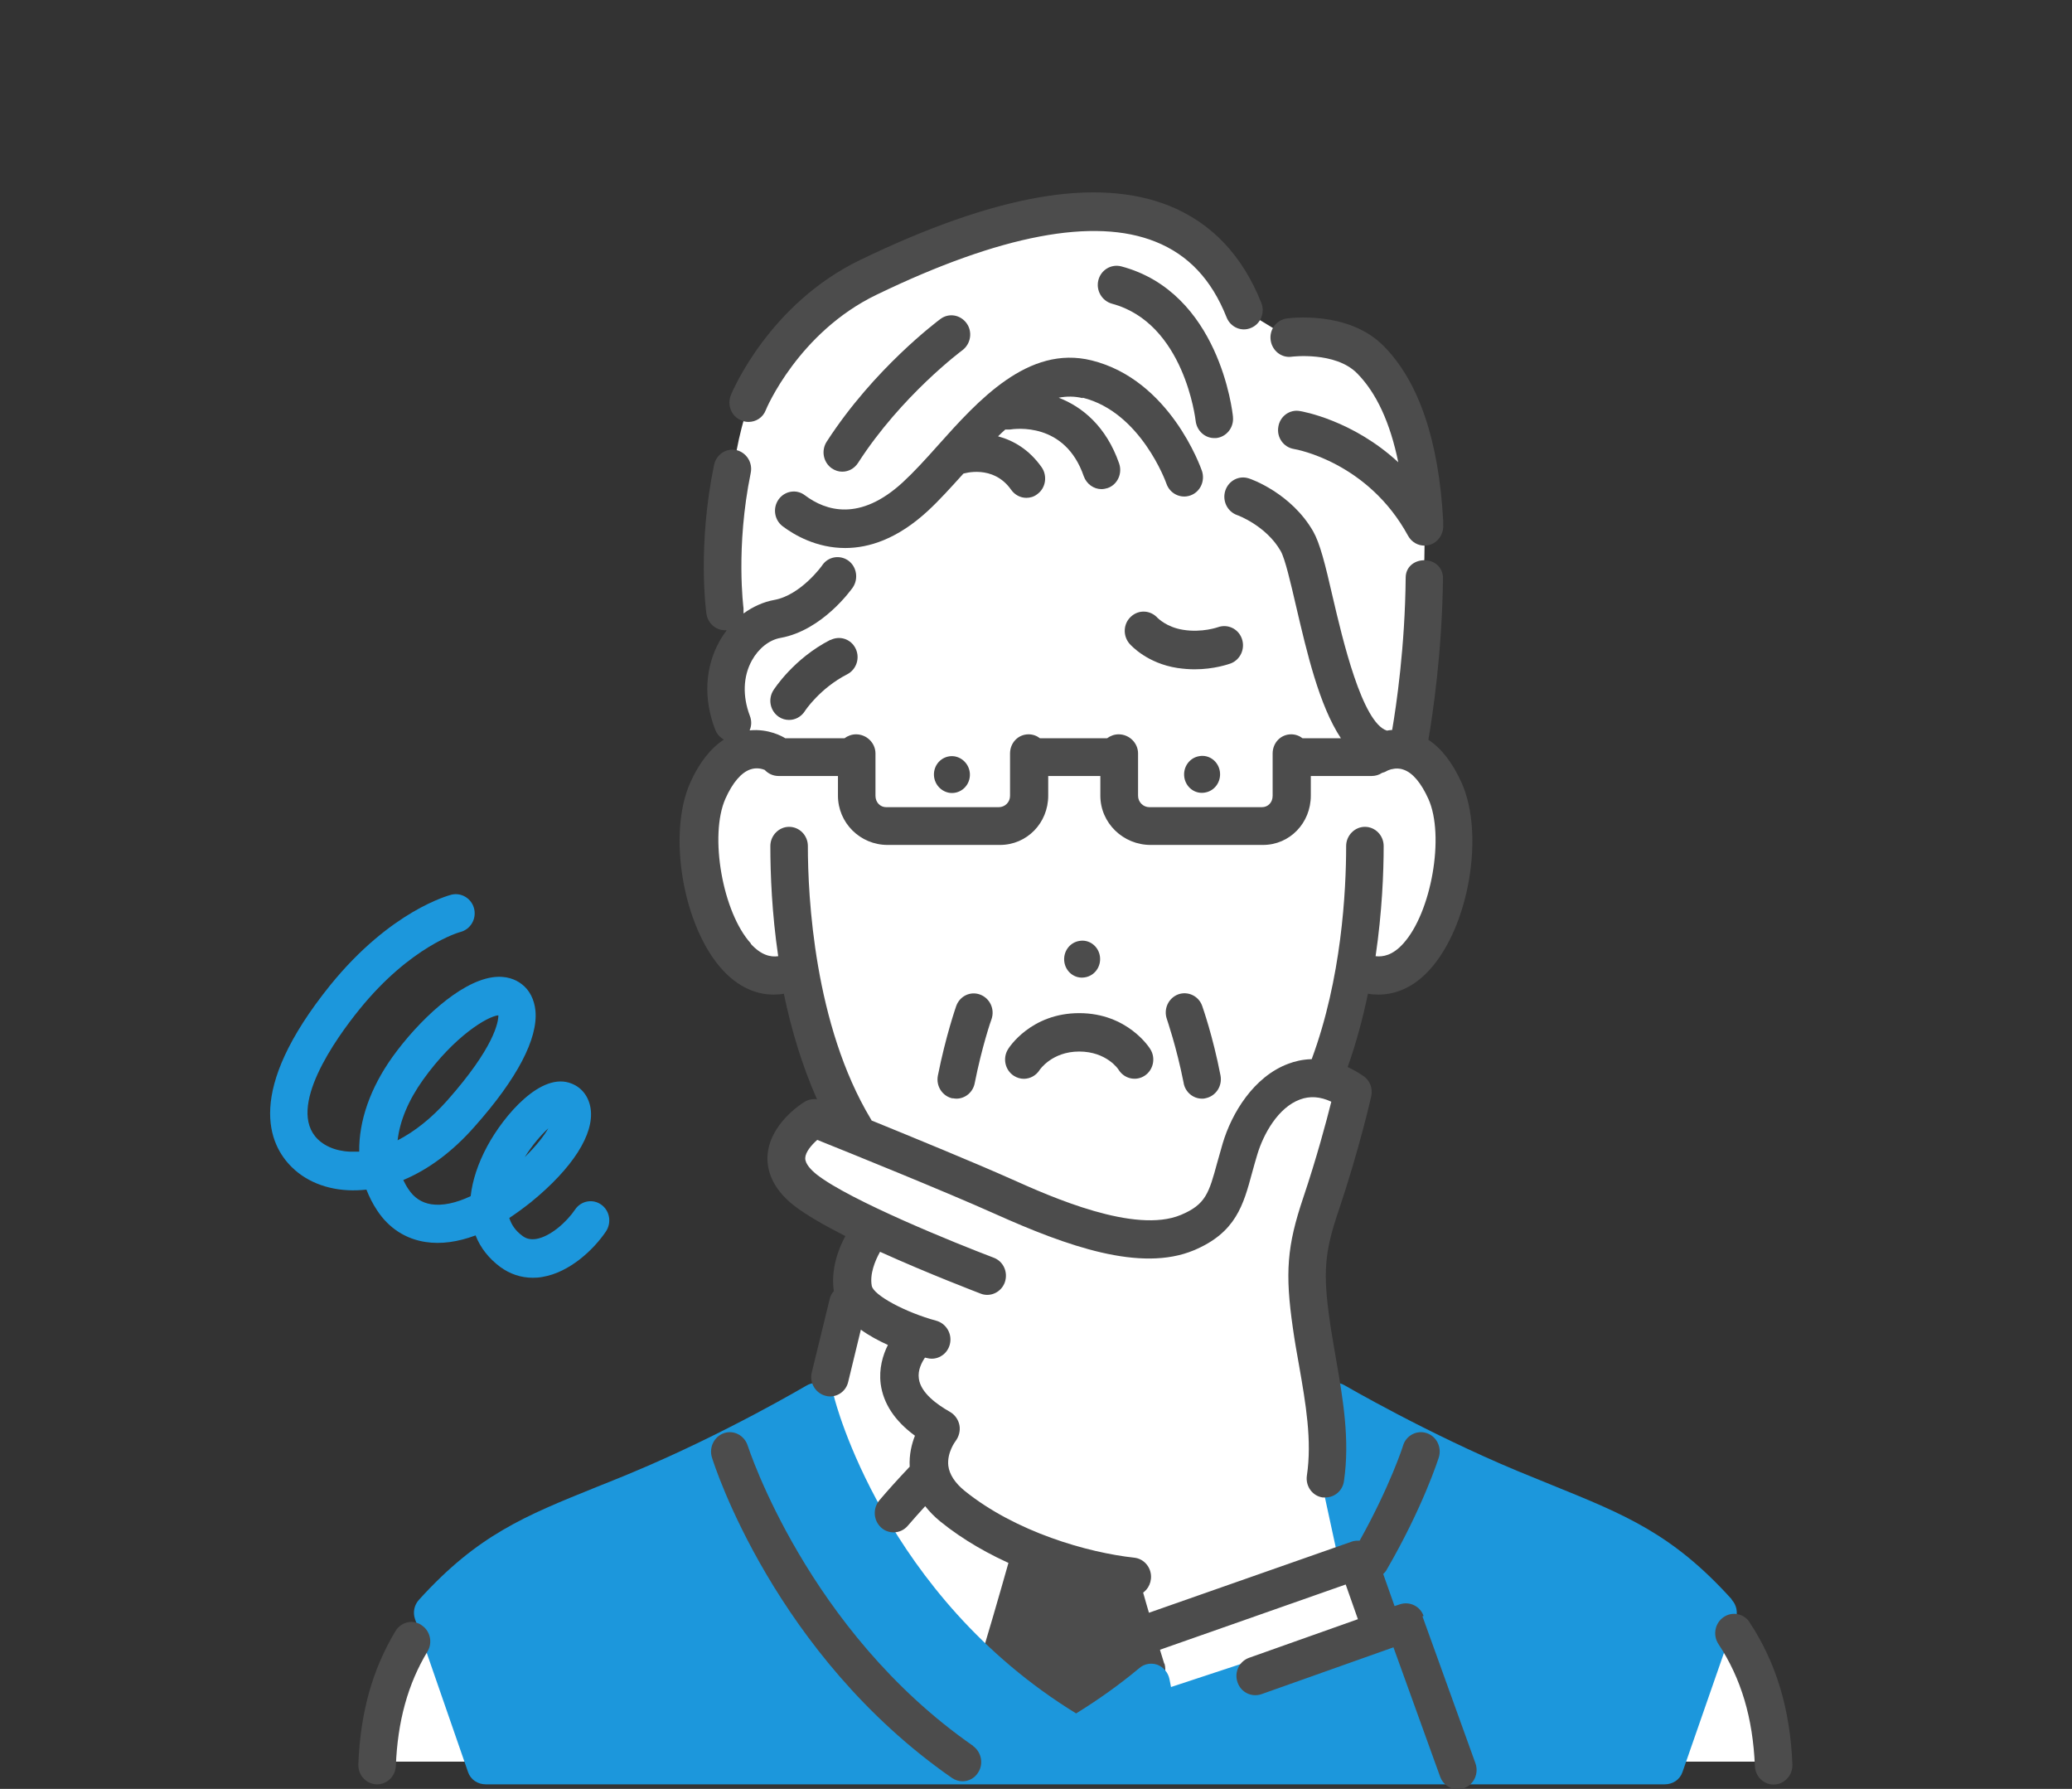 <?xml version="1.0" encoding="UTF-8"?>
<svg id="data" xmlns="http://www.w3.org/2000/svg" width="95" height="82" viewBox="0 0 95 82">
  <rect x="0" y="0" width="95" height="82" fill="#333333" stroke="none"/>
  <rect width="95" height="82" fill="none"/>
  <path d="m25.14,51.72c-.33.3-.73.76-1.08,1.32.55-.54.89-.98,1.08-1.32Z" fill="none"/>
  <path d="m20.5,50.46c2.18-2.46,2.35-3.61,2.35-3.91-.49.04-2.02.95-3.45,2.95-.68.95-1.08,1.9-1.17,2.78.79-.4,1.57-1.02,2.27-1.82Z" fill="none"/>
  <path d="m21.81,56.64c.22.56.6,1.04,1.12,1.43.45.33.96.5,1.5.5.15,0,.3-.01.45-.04,1.24-.21,2.34-1.25,2.9-2.08.27-.4.18-.95-.21-1.23-.39-.28-.93-.18-1.2.22-.4.59-1.14,1.24-1.78,1.35-.25.04-.46,0-.65-.15-.31-.23-.49-.5-.59-.81.33-.22.66-.46,1-.73,1.9-1.55,2.9-3.11,2.73-4.28-.08-.54-.39-.96-.87-1.15-1.39-.57-3.11,1.46-3.87,2.87-.43.8-.68,1.57-.76,2.29-.68.32-1.3.45-1.81.37-.44-.07-.79-.3-1.05-.7-.09-.13-.16-.27-.23-.41,1.15-.48,2.27-1.31,3.27-2.45,1.95-2.19,2.91-4.03,2.79-5.31-.05-.51-.27-.95-.63-1.22-.26-.2-.7-.41-1.36-.31-1.51.23-3.38,2-4.56,3.64-1.03,1.44-1.55,2.95-1.53,4.35-.05,0-.11,0-.16,0-.72.03-1.34-.18-1.74-.57-1.46-1.43.84-4.63,1.9-5.94,2.36-2.92,4.59-3.55,4.64-3.56.46-.12.74-.59.63-1.06-.11-.47-.58-.76-1.04-.65-.11.03-2.78.72-5.56,4.15-3.94,4.89-2.8,7.32-1.76,8.34.74.73,1.81,1.1,2.99,1.06.14,0,.29-.02.43-.03.13.33.29.65.49.95.53.81,1.3,1.31,2.22,1.45.71.11,1.48,0,2.29-.3Zm3.33-4.92c-.19.33-.53.78-1.08,1.32.35-.56.75-1.02,1.08-1.32Zm-5.74-2.23c1.43-2,2.96-2.91,3.45-2.95,0,.3-.17,1.45-2.35,3.91-.71.8-1.49,1.42-2.27,1.82.1-.88.49-1.83,1.17-2.78Z" fill="#1c97dc"/>
  <g>
    <path d="m61.18,64.78l-1.71-5.89,2.62-8.82-1.22-.56,1.2-4.84s3.05.86,4.33-3.78c1.28-4.64-1.91-6.49-1.91-6.49,0,0,.93-6.34.82-10.44-.11-4.1-1.41-9.15-6.2-8.47l-2.07-1.26s-1.84-4.17-5.68-4.44c-3.84-.27-8.49,1.21-12.57,3.51-4.08,2.29-4.83,6-5.16,8.21-.34,2.21-.65,7.11.58,7.73,0,0-1.63,3.26,0,5.18,0,0-2.57,1.11-1.99,5.82.58,4.71,2.94,4.5,4.48,4.48,0,0,.48,3.71,2.56,7.36l-1.93-1.08s-1.33.53-1.23,2.16c.1,1.63,3.99,3.09,3.99,3.09l-.95,2.65-1.65,5.71s3.33,14.11,11.8,14.94l15.67-3.76-3.78-10.99Z" fill="#fff"/>
    <path d="m17.45,80.75h5.51l-2.98-6.44s-2.52,2.48-2.53,6.44Z" fill="#fff"/>
    <path d="m81.49,80.75h-5.85l2.93-6.44s2.74.82,2.93,6.44Z" fill="#fff"/>
    <path d="m53.38,76.26c-.31-.99-.7-2.3-1.15-3.9-.09-.3-.32-.53-.61-.61l-4.23-1.12c-.45-.12-.91.15-1.04.61-.6,2.12-1.09,3.81-1.47,5.02-.11.35,0,.73.28.95l3.61,3c.16.13.35.2.54.2.21,0,.41-.08.57-.23l3.26-3c.25-.23.35-.59.25-.93Z" fill="#4c4c4c"/>
    <path d="m79.39,73.3c-2.7-2.99-4.89-3.87-8.19-5.21-.51-.21-1.06-.43-1.64-.67-4.19-1.75-7.87-3.9-7.91-3.92-.27-.16-.6-.16-.86,0-.27.16-.43.45-.43.77l.02,2.58c0,.06,0,.13.02.19l.85,3.92c.09.43.48.72.91.69h.05s.73,2.63.73,2.63l-9.25,3.05-.07-.36c-.06-.3-.27-.55-.55-.66-.28-.1-.6-.05-.83.15-.91.76-1.88,1.45-2.9,2.08-8.81-5.41-11.07-14.39-11.09-14.48-.06-.27-.25-.49-.5-.6-.25-.11-.53-.09-.77.05-.04.02-3.74,2.21-7.93,3.96-.61.26-1.18.48-1.72.7-3.27,1.32-5.43,2.19-8.12,5.16-.22.24-.29.58-.18.89l2.43,7.01c.12.35.45.56.81.56h54.06c.36,0,.69-.21.81-.56l2.44-7.01c.11-.31.04-.65-.18-.89Z" fill="#1c97dc"/>
    <g>
      <path d="m36.18,37.89c.48,0,.86.4.86.88,0,2.33.28,8.2,2.89,12.52.01.02.02.04.03.06,1.96.79,4.73,1.94,6.42,2.69,1.84.82,5.66,2.52,7.76,1.64,1.15-.48,1.29-1,1.67-2.4.07-.27.15-.57.25-.88.41-1.38,1.42-3.06,3.01-3.65.3-.11.66-.2,1.07-.21,1.37-3.69,1.58-7.69,1.58-9.77,0-.49.39-.88.86-.88s.86.4.86.88c0,1.2-.07,3.01-.37,5.05.35.05.78-.04,1.26-.57,1.3-1.42,1.92-4.95,1.16-6.64-.33-.74-.73-1.2-1.14-1.34-.19-.07-.37-.05-.5-.03-.02,0-.04.01-.06.01-.11.03-.18.07-.19.07-.08.05-.16.08-.24.1-.14.09-.3.14-.47.14h-2.79v.9c0,1.26-.96,2.26-2.19,2.26h-5.16c-1.24,0-2.3-1-2.3-2.26v-.9h-2.39v.9c0,1.26-.98,2.26-2.21,2.26h-5.16c-1.23,0-2.27-1-2.27-2.26v-.9h-2.72c-.25,0-.48-.11-.64-.28-.13-.05-.38-.12-.66-.02-.42.14-.81.61-1.14,1.34-.76,1.68-.14,5.22,1.17,6.64.48.52.91.61,1.26.57-.29-1.97-.36-3.75-.36-5.05,0-.49.39-.88.86-.88Zm17.84,7.7c.45-.17.94.07,1.1.53.02.06.49,1.38.84,3.19.09.48-.21.94-.68,1.04-.06.01-.11.02-.17.02-.4,0-.76-.29-.84-.71-.33-1.67-.76-2.92-.77-2.93-.16-.46.07-.96.52-1.13Zm-4.53-2.45c.45-.07.87.24.94.7.07.46-.24.89-.69.97-.45.07-.87-.24-.94-.7-.07-.46.24-.89.69-.97Zm-3.27,4.96c.04-.07,1.05-1.65,3.26-1.65s3.22,1.58,3.26,1.65c.26.41.14.96-.26,1.22-.4.26-.93.14-1.19-.27-.02-.02-.57-.84-1.81-.84s-1.81.83-1.81.84c-.16.26-.44.41-.73.41-.16,0-.32-.04-.46-.14-.4-.26-.52-.81-.26-1.22Zm-3.21,1.21c.35-1.81.82-3.13.84-3.19.16-.46.66-.69,1.1-.53.45.17.68.67.52,1.13,0,.01-.44,1.26-.77,2.93-.08.42-.44.71-.84.71-.06,0-.11,0-.17-.02-.47-.1-.77-.56-.68-1.04Z" fill="none"/>
      <path d="m54.99,34.66c-.45.07-.76.5-.69.97.07.46.49.78.94.7.45-.07.76-.5.69-.97-.07-.46-.49-.78-.94-.7Z" fill="#494949"/>
      <path d="m49.74,44.8c.45-.07.76-.5.69-.97-.07-.46-.49-.78-.94-.7-.45.07-.76.5-.69.97.07.46.49.78.94.7Z" fill="#4c4c4c"/>
      <path d="m42.83,35.37c-.07.46.24.89.69.97.45.07.87-.24.94-.7.07-.46-.24-.89-.69-.97-.45-.07-.87.24-.94.7Z" fill="#494949"/>
      <path d="m19.31,74.48c-.4-.26-.93-.13-1.18.29-1.06,1.76-1.61,3.75-1.7,6.1-.02.49.35.9.83.92.01,0,.02,0,.03,0,.46,0,.84-.37.86-.85.08-2.04.55-3.75,1.45-5.24.25-.41.12-.96-.28-1.21Z" fill="#4c4c4c"/>
      <path d="m80.22,74.36c-.27-.4-.8-.51-1.2-.23-.39.27-.5.82-.23,1.23,1.04,1.57,1.58,3.39,1.67,5.59.02.48.4.85.86.85.01,0,.02,0,.03,0,.47-.02.85-.43.83-.92-.1-2.53-.74-4.66-1.96-6.51Z" fill="#4c4c4c"/>
      <path d="m43.68,50.34c.06.01.11.02.17.02.4,0,.76-.29.84-.71.33-1.67.76-2.92.77-2.93.16-.46-.07-.96-.52-1.13-.45-.17-.94.07-1.1.53-.02.06-.48,1.38-.84,3.19-.09.48.21.94.68,1.04Z" fill="#4c4c4c"/>
      <path d="m54.27,49.65c.08.42.44.71.84.71.06,0,.11,0,.17-.02.47-.1.77-.56.68-1.04-.35-1.81-.82-3.13-.84-3.19-.16-.46-.66-.69-1.1-.53-.45.17-.68.67-.52,1.13,0,.01.44,1.26.77,2.93Z" fill="#4c4c4c"/>
      <path d="m59.23,16.35s1.99-.25,2.99.76c.89.9,1.52,2.27,1.89,4.08-2.09-1.93-4.39-2.33-4.52-2.35-.47-.08-.91.25-.98.73-.08.48.24.93.71,1.01.14.02,3.41.62,5.24,3.98.16.29.45.45.75.45.14,0,.29-.04.42-.11.31-.18.47-.53.44-.87,0-.05,0-.09,0-.14-.2-3.7-1.12-6.41-2.74-8.04-1.62-1.63-4.33-1.27-4.44-1.25-.47.07-.8.51-.73,1,.07.48.5.82.97.75Z" fill="#4c4c4c"/>
      <path d="m56.53,19.1c-.02-.23-.63-5.7-5.12-6.89-.46-.12-.93.16-1.05.63-.12.47.16.95.62,1.08,3.32.89,3.83,5.3,3.84,5.37.05.45.42.79.85.79.03,0,.06,0,.09,0,.47-.05.82-.48.77-.97Z" fill="#4c4c4c"/>
      <path d="m49.64,18.23c2.67.66,3.83,3.9,3.84,3.94.16.46.65.7,1.1.54.45-.16.68-.66.53-1.12-.06-.17-1.47-4.18-5.06-5.07-2.91-.72-5.21,1.84-7.05,3.9-.56.63-1.1,1.22-1.61,1.69-1.96,1.8-3.52,1.32-4.49.59-.38-.29-.92-.2-1.2.19-.28.39-.2.94.18,1.23.53.4,1.55,1,2.87,1,1.09,0,2.39-.41,3.79-1.7.54-.5,1.07-1.09,1.63-1.71,0,0,0,0,0,0,.01,0,1.36-.44,2.19.74.17.24.43.37.7.37.17,0,.35-.05.5-.17.39-.28.47-.84.2-1.23-.57-.81-1.29-1.23-2-1.42.11-.11.22-.21.33-.31.07,0,.13,0,.2,0,.26-.04,2.54-.36,3.4,2.14.13.36.46.59.81.59.1,0,.19-.02.29-.05.45-.16.68-.67.52-1.13-.59-1.69-1.68-2.59-2.77-3.01.36-.07.73-.07,1.1.02Z" fill="#4c4c4c"/>
      <path d="m38.62,21.62c.28,0,.55-.14.72-.4,1.99-3.09,4.76-5.15,4.79-5.17.38-.29.47-.84.19-1.23-.28-.39-.81-.49-1.2-.2-.12.09-3.05,2.27-5.22,5.63-.26.41-.15.95.24,1.22.15.1.31.15.47.15Z" fill="#4c4c4c"/>
      <path d="m38.07,29.33c-1.68.86-2.57,2.25-2.61,2.31-.26.41-.15.95.25,1.22.15.1.31.14.47.14.28,0,.55-.14.72-.4,0-.01.69-1.05,1.94-1.69.43-.22.6-.75.39-1.18-.21-.44-.73-.61-1.16-.39Z" fill="#494949"/>
      <path d="m33.99,19.27c.11.05.22.07.33.07.34,0,.66-.2.79-.54.01-.04,1.49-3.56,5.08-5.29,5.67-2.74,9.98-3.56,12.79-2.43,1.5.6,2.57,1.73,3.26,3.47.18.45.68.67,1.12.48.44-.18.65-.7.47-1.15-.87-2.18-2.29-3.67-4.23-4.45-3.32-1.32-7.95-.51-14.15,2.48-4.19,2.02-5.87,6.03-5.94,6.2-.18.45.02.97.46,1.15Z" fill="#4c4c4c"/>
      <path d="m44.62,80.03c-7.6-5.28-10.31-13.69-10.34-13.77-.15-.46-.63-.72-1.08-.57-.45.15-.7.65-.56,1.11.11.37,2.9,9.06,11.01,14.7.15.1.32.15.48.15.28,0,.55-.14.71-.39.27-.4.16-.95-.23-1.23Z" fill="#4c4c4c"/>
      <path d="m46.48,49.31c.14.09.3.14.46.14.28,0,.56-.14.73-.41,0,0,.56-.84,1.81-.84s1.8.81,1.81.84c.26.41.79.53,1.19.27.4-.26.52-.81.26-1.22-.04-.07-1.05-1.65-3.26-1.65s-3.22,1.58-3.26,1.65c-.26.41-.14.96.26,1.22Z" fill="#4c4c4c"/>
      <path d="m65.27,74.07c-.16-.45-.64-.68-1.09-.53l-.24.08-.52-1.47c.06-.06.12-.12.16-.2,1.67-2.88,2.36-5.06,2.39-5.15.14-.46-.1-.96-.56-1.11-.45-.15-.94.11-1.08.57,0,.02-.6,1.87-1.99,4.36-.11,0-.23,0-.35.04l-9.61,3.37-.27-.89c.35-.08.62-.38.66-.77.05-.48-.29-.92-.77-.97-2.12-.23-5.43-1.17-7.78-3.07-.44-.36-.69-.75-.74-1.14-.07-.61.33-1.13.33-1.13h0c.15-.2.23-.47.18-.73-.05-.26-.21-.48-.43-.61-.6-.34-1.34-.87-1.43-1.52-.06-.39.13-.75.28-.97.03,0,.06.02.09.02.07.02.15.03.22.03.38,0,.73-.26.83-.66.12-.47-.16-.95-.62-1.08-1.41-.38-2.88-1.17-2.96-1.6-.1-.54.15-1.15.38-1.56,2.23,1.01,4.47,1.86,4.62,1.92.44.17.94-.07,1.1-.52.16-.46-.06-.96-.51-1.13-1.74-.66-6.59-2.62-8.11-3.81-.25-.2-.54-.49-.53-.76.01-.27.28-.59.55-.83,1.4.56,5.85,2.36,8.17,3.4,3.28,1.47,6.66,2.68,9.1,1.66,1.93-.81,2.27-2.08,2.67-3.56.07-.26.15-.54.24-.84.28-.93.95-2.14,1.95-2.51.45-.17.93-.14,1.44.1-.22.88-.67,2.57-1.29,4.41-.74,2.2-.84,3.43-.47,5.98.08.57.18,1.14.28,1.69.31,1.77.6,3.45.36,5.06-.07.48.25.93.72,1,.04,0,.09,0,.13,0,.42,0,.79-.31.85-.75.28-1.9-.05-3.8-.37-5.63-.09-.54-.19-1.09-.27-1.64-.33-2.29-.26-3.2.4-5.14.93-2.76,1.47-5.13,1.49-5.23.08-.36-.06-.73-.36-.93-.25-.17-.49-.3-.72-.41.4-1.12.7-2.26.93-3.36.16.03.32.04.48.04.85,0,1.66-.38,2.34-1.13,1.81-1.97,2.54-6.22,1.47-8.59-.41-.9-.91-1.56-1.52-1.96.19-1.1.63-3.97.67-7.41,0-.49-.38-.82-.85-.82h0c-.47,0-.86.31-.86.8-.03,3.17-.43,5.87-.62,6.98-.08,0-.16.02-.24.03-1.14-.36-2.04-4.22-2.48-6.1-.36-1.57-.59-2.48-.9-3.03-1.01-1.76-2.87-2.41-2.95-2.43-.45-.15-.93.1-1.08.56-.15.46.09.96.54,1.12.01,0,1.33.48,2,1.65.2.35.46,1.47.71,2.55.49,2.09,1.05,4.52,2.05,6.03h-1.76c-.14-.11-.32-.18-.52-.18-.48,0-.85.39-.85.88v1.94c0,.3-.21.52-.49.52h-5.16c-.29,0-.52-.24-.52-.52v-1.94c0-.49-.41-.88-.89-.88-.2,0-.38.07-.53.18h-3.07s0,0-.01,0c-.14-.11-.32-.18-.52-.18-.48,0-.85.39-.85.88v1.94c0,.29-.23.52-.52.52h-5.16c-.28,0-.49-.23-.49-.52v-1.94c0-.49-.41-.88-.89-.88-.2,0-.38.07-.53.18h-2.72s-.02-.02-.03-.02c-.08-.05-.73-.43-1.6-.34.09-.21.1-.44.01-.67-.34-.9-.31-1.8.09-2.53.31-.56.8-.95,1.32-1.04,1.93-.35,3.25-2.23,3.31-2.31.27-.4.18-.95-.2-1.23-.39-.28-.93-.19-1.2.21,0,.01-.98,1.37-2.2,1.59-.5.09-.98.31-1.41.62,0-.08,0-.15,0-.23,0-.03-.37-2.79.33-6.21.1-.48-.2-.94-.66-1.05-.46-.1-.92.2-1.02.68-.77,3.72-.37,6.7-.35,6.82.06.44.43.76.85.76.03,0,.05,0,.08,0-.12.16-.24.34-.34.52-.66,1.2-.73,2.63-.19,4.03.08.21.22.36.4.46-.61.4-1.13,1.06-1.54,1.97-1.06,2.37-.33,6.62,1.48,8.59.69.75,1.49,1.13,2.34,1.13.16,0,.31-.01.47-.04.33,1.6.82,3.26,1.52,4.84-.19-.03-.39.01-.56.11-.17.1-1.62,1.03-1.71,2.48-.03.58.15,1.44,1.2,2.27.55.43,1.41.92,2.37,1.41-.33.61-.67,1.53-.53,2.52-.09.1-.16.23-.19.37l-.82,3.36c-.12.47.17.95.63,1.07.07.02.14.03.21.03.39,0,.74-.27.83-.67l.58-2.39c.39.28.82.51,1.24.7-.23.46-.42,1.08-.33,1.79.12.89.64,1.69,1.57,2.37-.15.38-.27.87-.24,1.42-.52.55-.99,1.07-1.39,1.54-.31.37-.28.92.08,1.25.16.15.37.22.57.22.24,0,.48-.1.65-.3.24-.28.51-.58.8-.9.19.24.42.48.69.7,2.11,1.71,4.83,2.72,7.09,3.19l.5,1.7-.91.32c-.45.16-.69.66-.54,1.12.12.37.46.6.81.6.09,0,.19-.02.28-.05l11.36-3.99.56,1.59-4.99,1.77c-.45.16-.69.66-.53,1.12.15.46.64.7,1.09.55l6.06-2.15,2.14,5.93c.13.36.46.58.81.58.1,0,.2-.02.3-.06.45-.17.67-.68.51-1.13l-2.43-6.74Zm-30.84-30.82c-1.3-1.42-1.92-4.95-1.17-6.64.33-.74.73-1.2,1.14-1.34.28-.1.54-.03.66.02.16.17.38.28.64.28h2.72v.9c0,1.26,1.03,2.26,2.27,2.26h5.16c1.23,0,2.21-1,2.21-2.26v-.9h2.39v.9c0,1.26,1.05,2.26,2.3,2.26h5.16c1.22,0,2.19-1,2.19-2.26v-.9h2.79c.17,0,.34-.05.47-.14.08-.02.16-.05.24-.1,0,0,.08-.04.19-.07.02,0,.04,0,.06-.01.13-.03.31-.04.5.03.42.14.81.61,1.14,1.34.76,1.68.14,5.22-1.16,6.64-.48.53-.92.61-1.26.57.3-2.04.37-3.85.37-5.05,0-.49-.39-.88-.86-.88s-.86.4-.86.88c0,2.08-.21,6.08-1.58,9.77-.42.01-.78.1-1.07.21-1.59.59-2.6,2.27-3.01,3.65-.09.32-.17.61-.25.88-.38,1.39-.52,1.92-1.67,2.4-2.11.88-5.93-.82-7.76-1.64-1.68-.75-4.46-1.89-6.42-2.69,0-.02-.02-.04-.03-.06-2.6-4.32-2.89-10.2-2.89-12.52,0-.49-.39-.88-.86-.88s-.86.4-.86.88c0,1.29.07,3.08.36,5.05-.34.05-.78-.04-1.26-.57Z" fill="#4c4c4c"/>
    </g>
  </g>
  <path d="m56.94,29.28c-.16-.46-.65-.69-1.1-.53,0,0-.73.26-1.59.12-.77-.12-1.16-.54-1.17-.54-.32-.36-.86-.4-1.22-.07-.36.32-.39.88-.07,1.25.08.09.82.9,2.2,1.11.28.04.54.06.78.06.91,0,1.57-.24,1.66-.27.44-.17.67-.67.51-1.13Z" fill="#4c4c4c"/>
</svg>